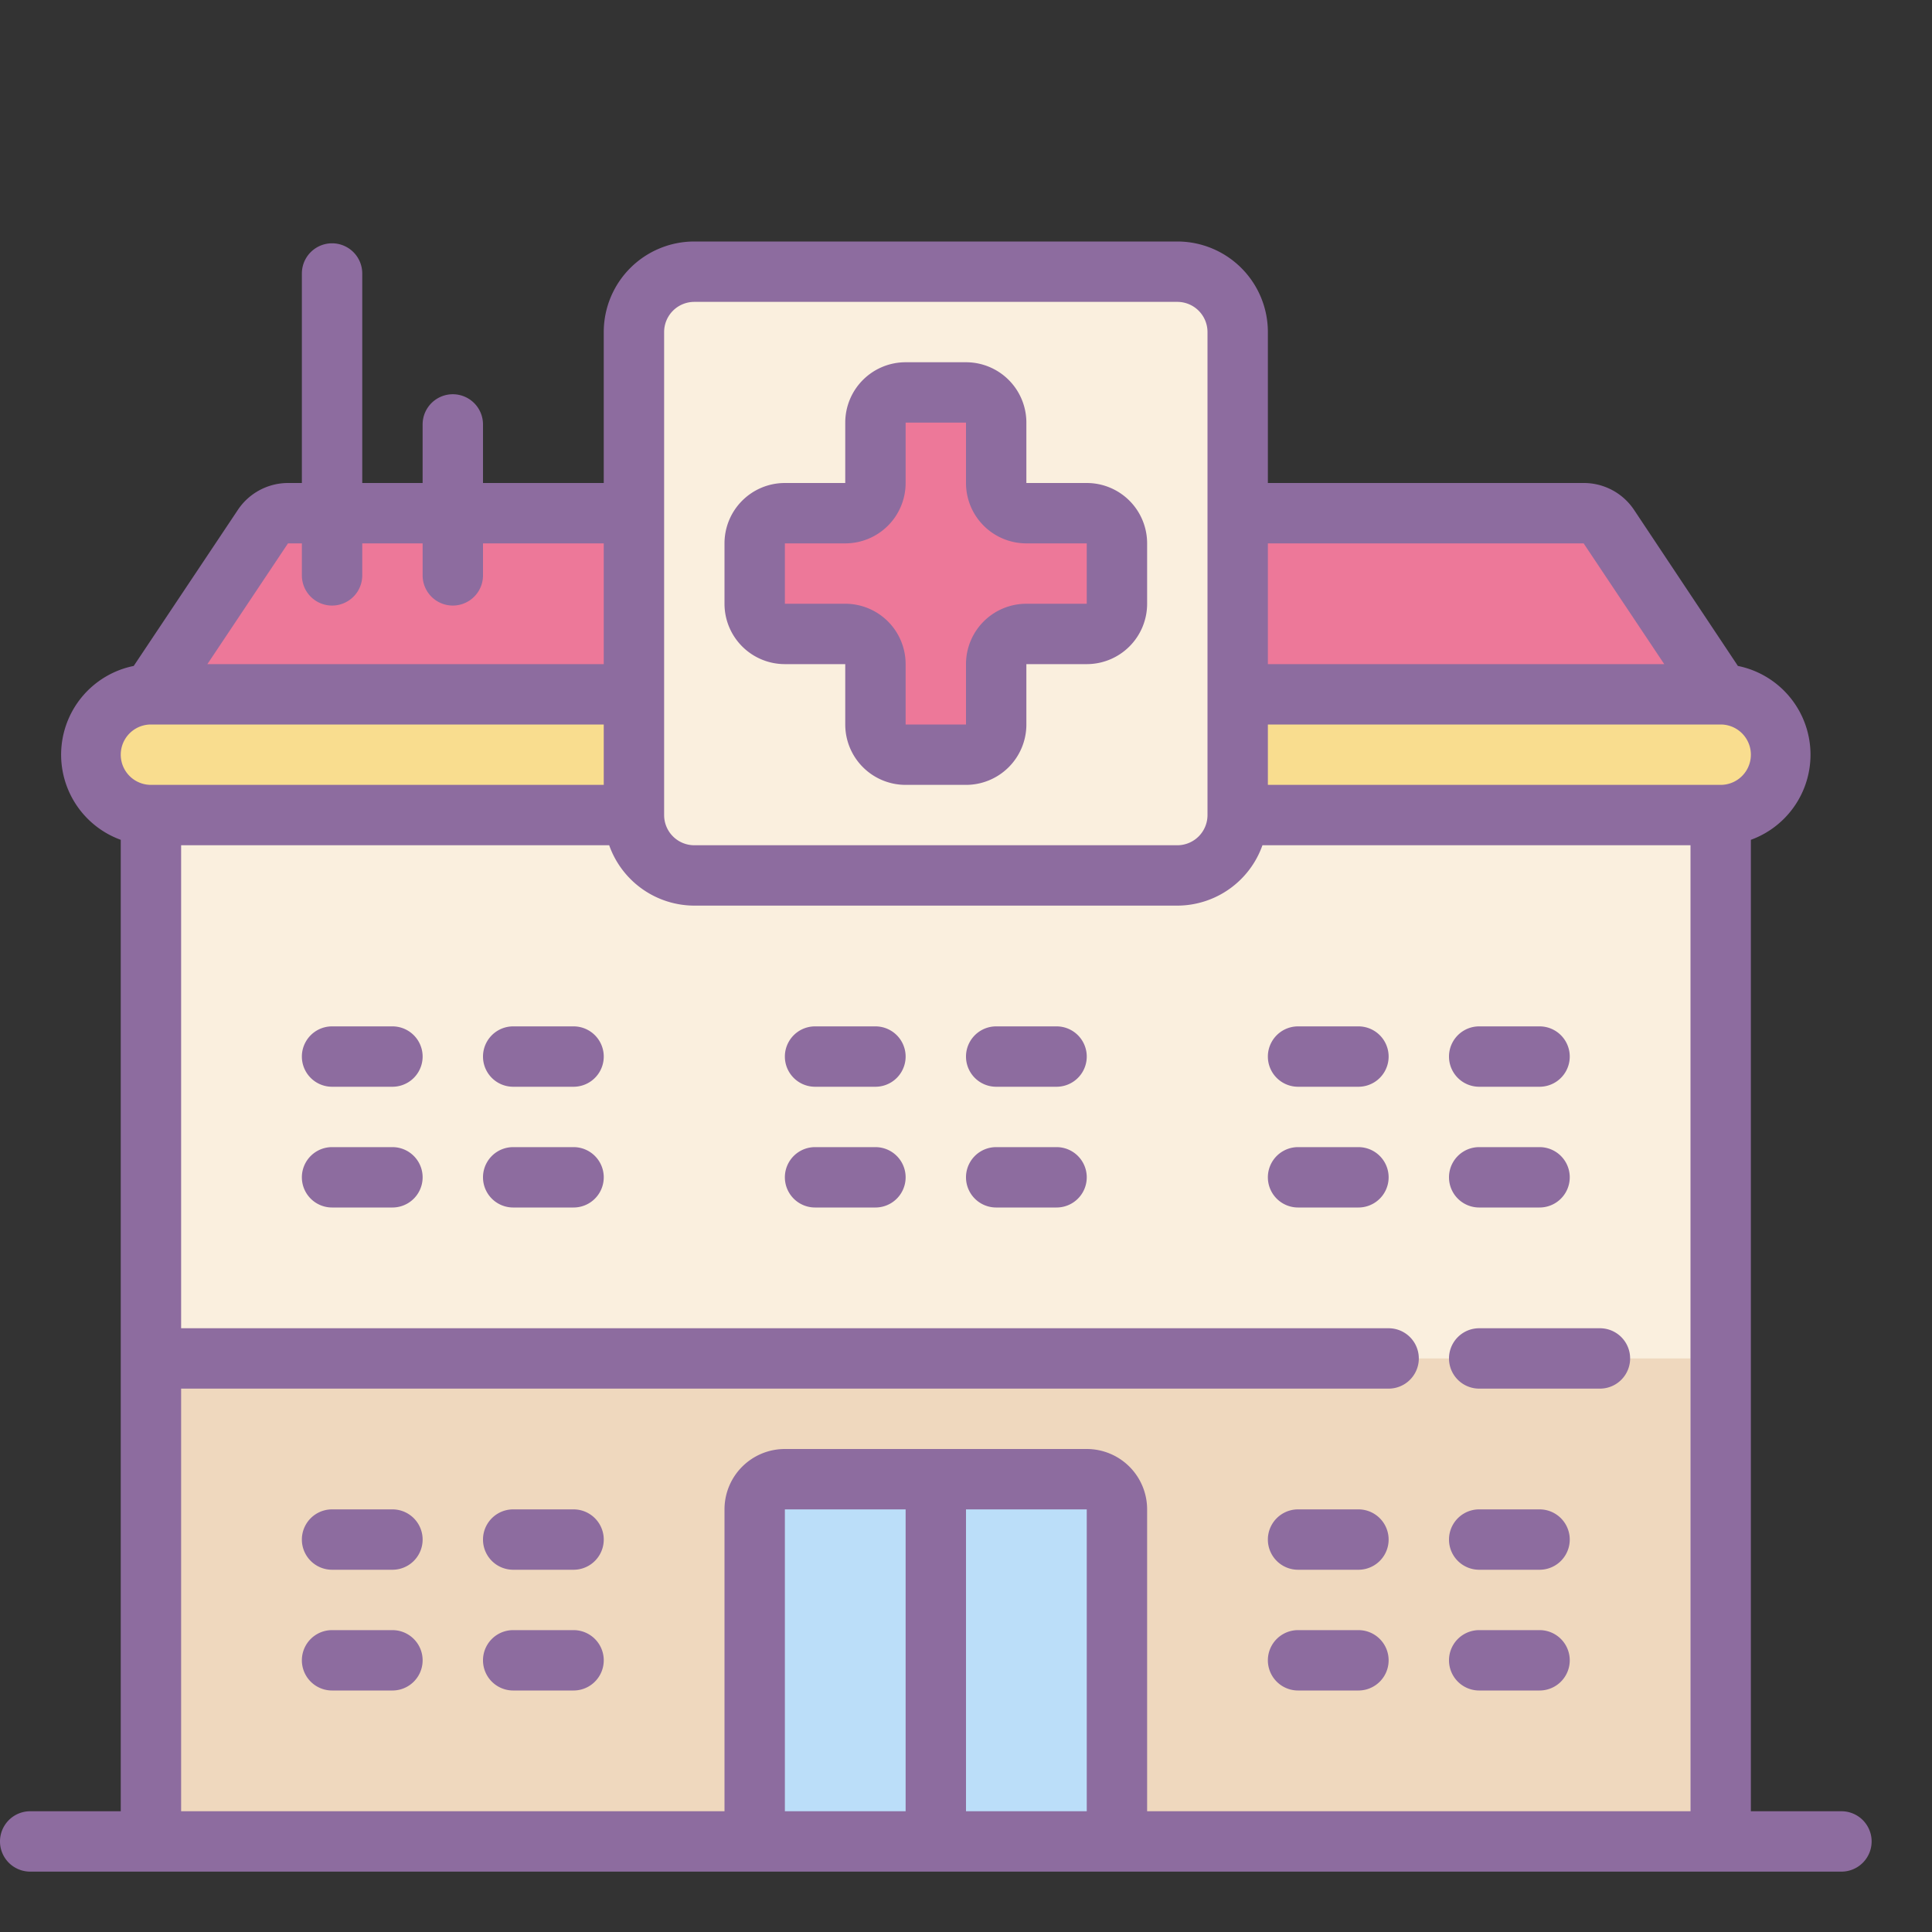 <?xml version="1.0" encoding="utf-8"?>
<svg xmlns="http://www.w3.org/2000/svg" id="Layer_1" data-name="Layer 1" viewBox="0 0 64 64">
  <rect x="0" y="0" width="64" height="64" fill="#333333" stroke="none"/>
  <title>Dusk Part 4</title>
  <rect x="5" y="27" width="52" height="34" style="fill:#faefde;"/>
  <rect x="5" y="45" width="51" height="16" style="fill:#efd8be;"/>
  <polygon points="57 23 5 23 9 17 53 17 57 23" style="fill:#ed7899;"/>
  <rect x="3" y="23" width="56" height="4" rx="2" ry="2" style="fill:#f9dd8f;"/>
  <rect x="21" y="9" width="20" height="20" style="fill:#faefde;"/>
  <polygon points="37 17 33 17 33 13 29 13 29 17 25 17 25 21 29 21 29 25 33 25 33 21 37 21 37 17" style="fill:#ed7899;"/>
  <rect x="25" y="49" width="12" height="12" style="fill:#bbdef9;"/>
  <path d="M13,34H11a1,1,0,0,0,0,2h2a1,1,0,0,0,0-2Z" style="fill:#8d6c9f;"/>
  <path d="M19,34H17a1,1,0,0,0,0,2h2a1,1,0,0,0,0-2Z" style="fill:#8d6c9f;"/>
  <path d="M29,34H27a1,1,0,0,0,0,2h2a1,1,0,0,0,0-2Z" style="fill:#8d6c9f;"/>
  <path d="M35,34H33a1,1,0,0,0,0,2h2a1,1,0,0,0,0-2Z" style="fill:#8d6c9f;"/>
  <path d="M13,38H11a1,1,0,0,0,0,2h2a1,1,0,0,0,0-2Z" style="fill:#8d6c9f;"/>
  <path d="M19,38H17a1,1,0,0,0,0,2h2a1,1,0,0,0,0-2Z" style="fill:#8d6c9f;"/>
  <path d="M29,38H27a1,1,0,0,0,0,2h2a1,1,0,0,0,0-2Z" style="fill:#8d6c9f;"/>
  <path d="M35,38H33a1,1,0,0,0,0,2h2a1,1,0,0,0,0-2Z" style="fill:#8d6c9f;"/>
  <path d="M13,54H11a1,1,0,0,0,0,2h2a1,1,0,0,0,0-2Z" style="fill:#8d6c9f;"/>
  <path d="M13,50H11a1,1,0,0,0,0,2h2a1,1,0,0,0,0-2Z" style="fill:#8d6c9f;"/>
  <path d="M19,54H17a1,1,0,0,0,0,2h2a1,1,0,0,0,0-2Z" style="fill:#8d6c9f;"/>
  <path d="M19,50H17a1,1,0,0,0,0,2h2a1,1,0,0,0,0-2Z" style="fill:#8d6c9f;"/>
  <path d="M45,34H43a1,1,0,0,0,0,2h2a1,1,0,0,0,0-2Z" style="fill:#8d6c9f;"/>
  <path d="M49,36h2a1,1,0,0,0,0-2H49a1,1,0,0,0,0,2Z" style="fill:#8d6c9f;"/>
  <path d="M45,38H43a1,1,0,0,0,0,2h2a1,1,0,0,0,0-2Z" style="fill:#8d6c9f;"/>
  <path d="M49,40h2a1,1,0,0,0,0-2H49a1,1,0,0,0,0,2Z" style="fill:#8d6c9f;"/>
  <path d="M45,54H43a1,1,0,0,0,0,2h2a1,1,0,0,0,0-2Z" style="fill:#8d6c9f;"/>
  <path d="M45,50H43a1,1,0,0,0,0,2h2a1,1,0,0,0,0-2Z" style="fill:#8d6c9f;"/>
  <path d="M51,54H49a1,1,0,0,0,0,2h2a1,1,0,0,0,0-2Z" style="fill:#8d6c9f;"/>
  <path d="M51,50H49a1,1,0,0,0,0,2h2a1,1,0,0,0,0-2Z" style="fill:#8d6c9f;"/>
  <path d="M61,60H58V27.82a3,3,0,0,0-.43-5.76l-3.44-5.17A2,2,0,0,0,52.46,16H42V11a3,3,0,0,0-3-3H23a3,3,0,0,0-3,3v5H16V14.06a1,1,0,0,0-2,0V16H12V9.06a1,1,0,0,0-2,0V16H9.54a2,2,0,0,0-1.66.89L4.43,22.06A3,3,0,0,0,4,27.82V60H1a1,1,0,0,0,0,2H61a1,1,0,0,0,0-2ZM57,26H42V24H57a1,1,0,0,1,0,2Zm-4.54-8,2.67,4H42V18ZM22,11a1,1,0,0,1,1-1H39a1,1,0,0,1,1,1V27a1,1,0,0,1-1,1H23a1,1,0,0,1-1-1ZM5,26a1,1,0,0,1,0-2H20v2Zm4.54-8H10v1.06a1,1,0,0,0,2,0V18h2v1.06a1,1,0,1,0,2,0V18h4v4H6.87ZM36,60H32V50h4Zm-6,0H26V50h4Zm8,0V50a2,2,0,0,0-2-2H26a2,2,0,0,0-2,2V60H6V46H46a1,1,0,0,0,0-2H6V28H20.18A3,3,0,0,0,23,30H39a3,3,0,0,0,2.82-2H56V60Z" style="fill:#8d6c9f;"/>
  <path d="M53,44H49a1,1,0,0,0,0,2h4a1,1,0,0,0,0-2Z" style="fill:#8d6c9f;"/>
  <path d="M26,22h2v2a2,2,0,0,0,2,2h2a2,2,0,0,0,2-2V22h2a2,2,0,0,0,2-2V18a2,2,0,0,0-2-2H34V14a2,2,0,0,0-2-2H30a2,2,0,0,0-2,2v2H26a2,2,0,0,0-2,2v2A2,2,0,0,0,26,22Zm0-4h2a2,2,0,0,0,2-2V14h2v2a2,2,0,0,0,2,2h2v2H34a2,2,0,0,0-2,2v2H30V22a2,2,0,0,0-2-2H26Z" style="fill:#8d6c9f;"/>
</svg>